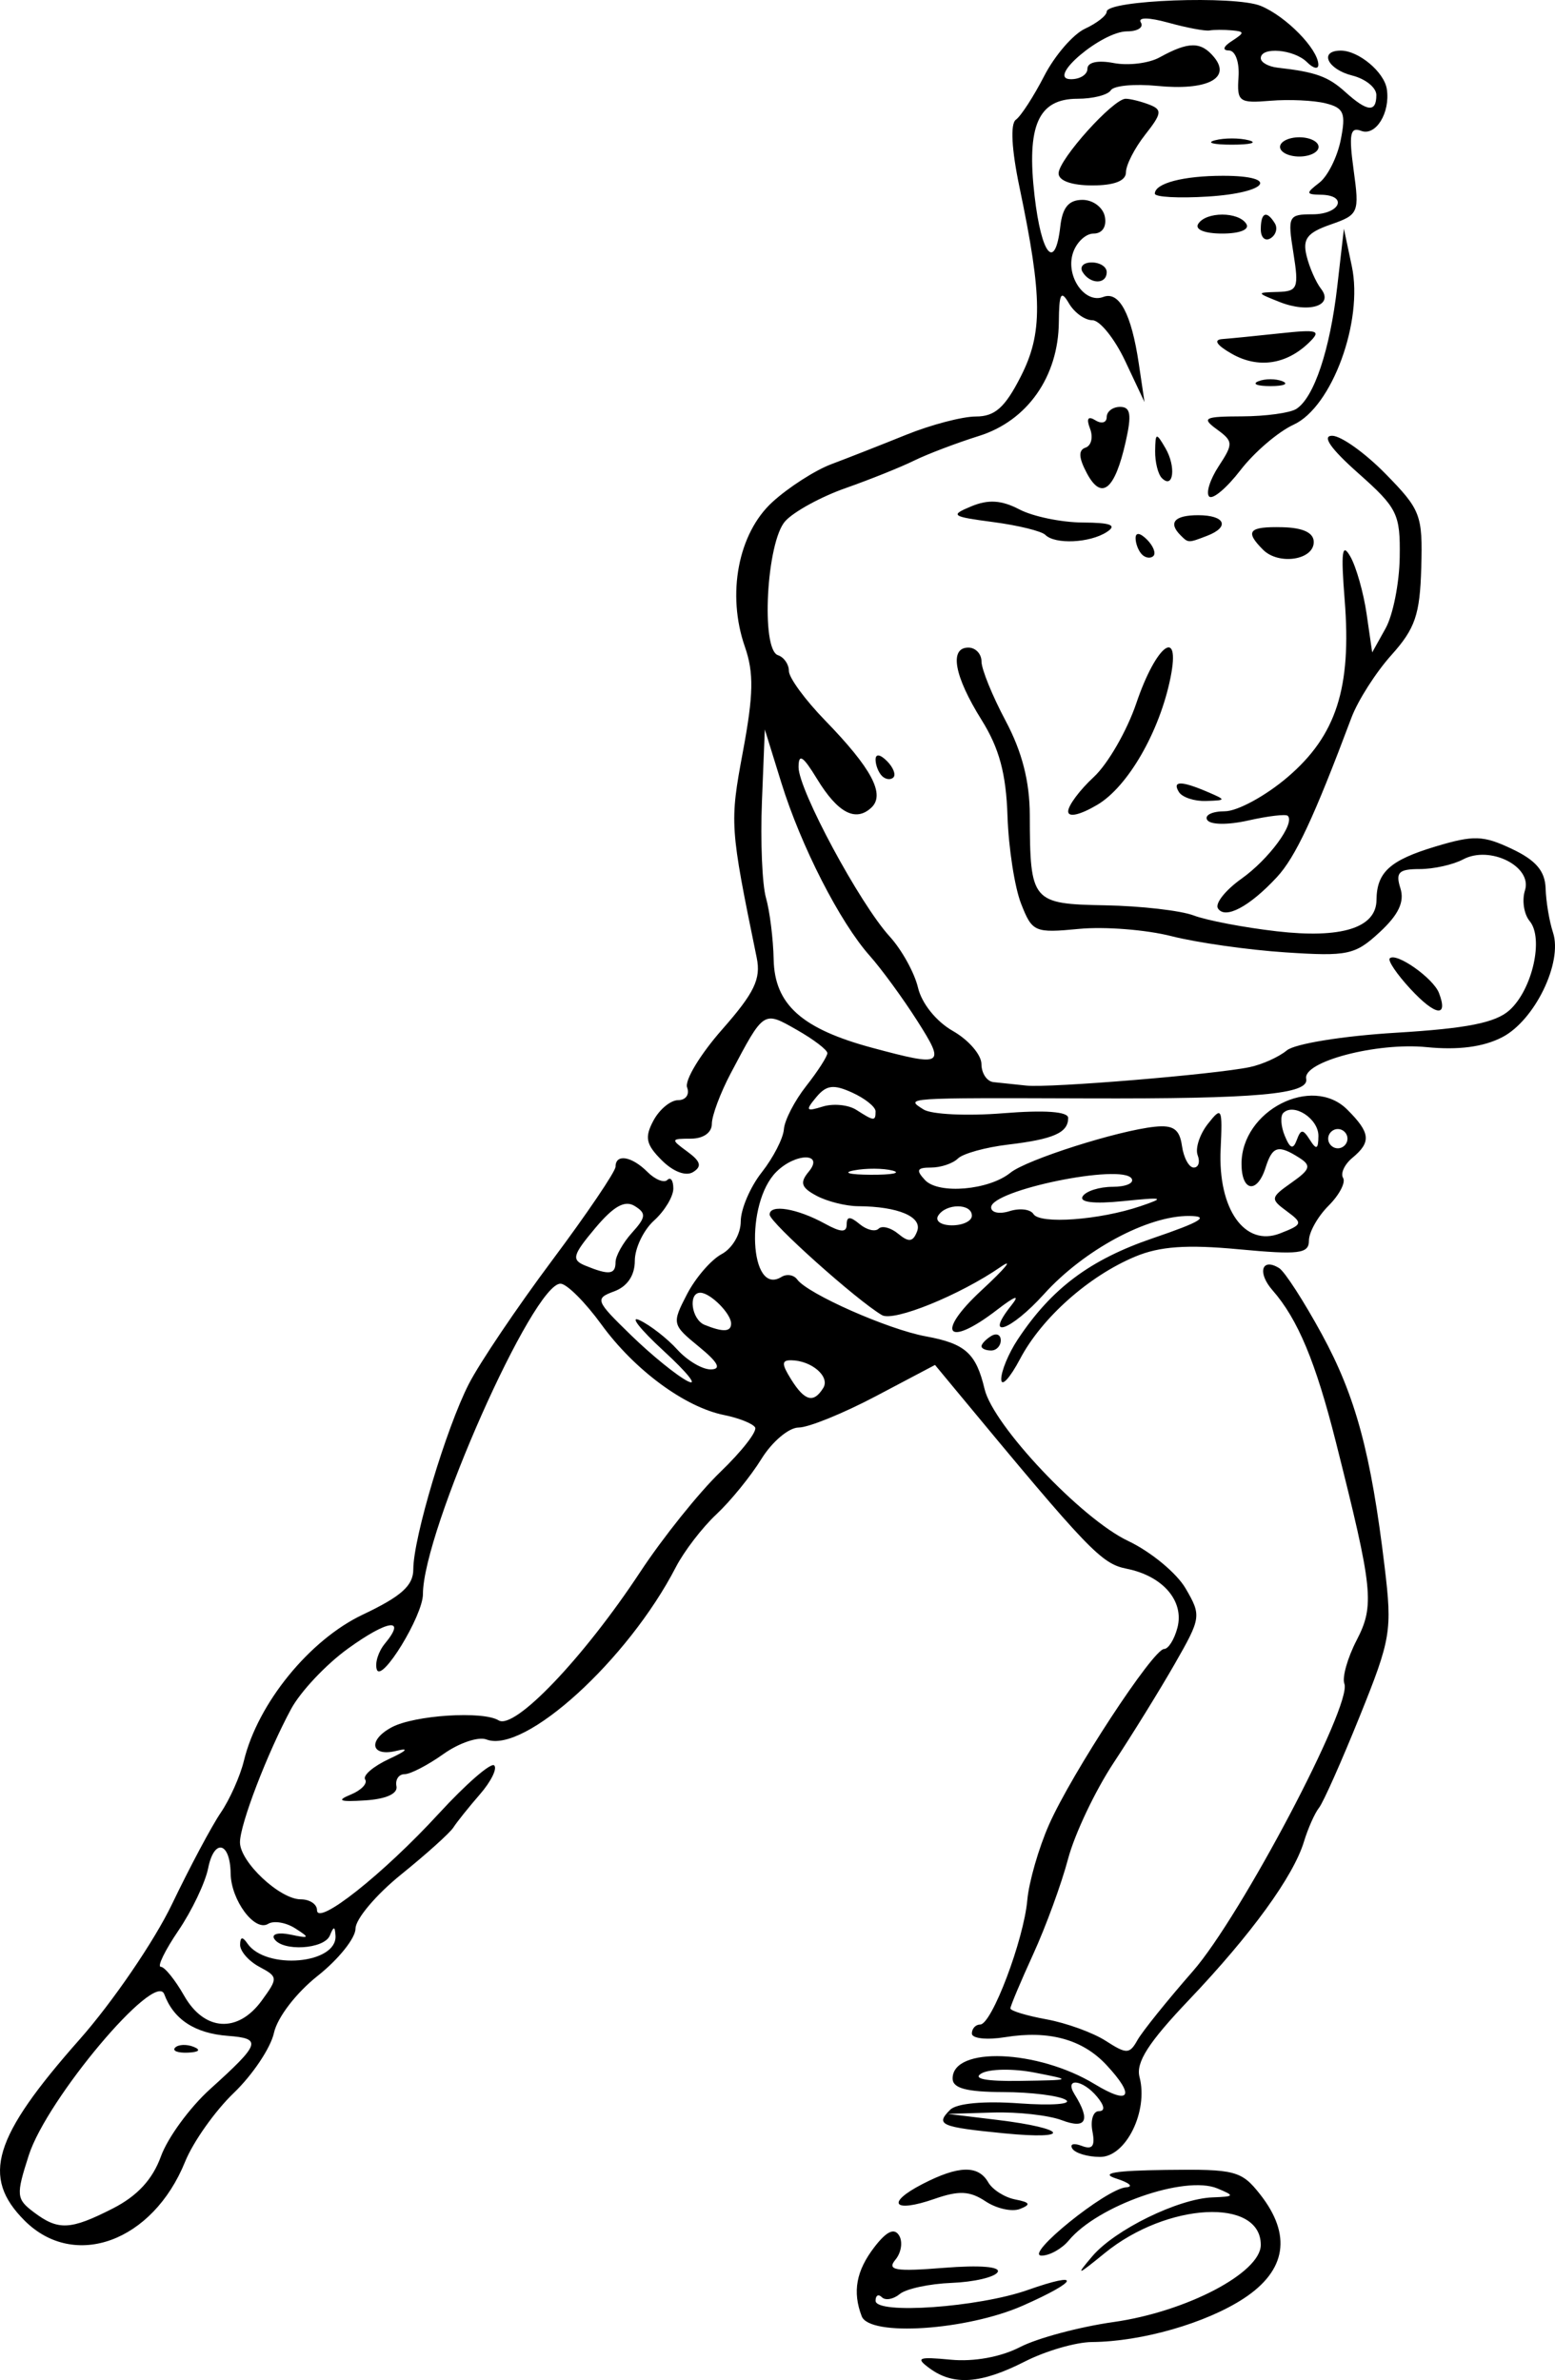 <?xml version="1.0" encoding="UTF-8" standalone="no"?>
<!-- Created with Inkscape (http://www.inkscape.org/) -->
<svg
   xmlns:dc="http://purl.org/dc/elements/1.1/"
   xmlns:cc="http://web.resource.org/cc/"
   xmlns:rdf="http://www.w3.org/1999/02/22-rdf-syntax-ns#"
   xmlns:svg="http://www.w3.org/2000/svg"
   xmlns="http://www.w3.org/2000/svg"
   xmlns:sodipodi="http://sodipodi.sourceforge.net/DTD/sodipodi-0.dtd"
   xmlns:inkscape="http://www.inkscape.org/namespaces/inkscape"
   id="svg2"
   sodipodi:version="0.32"
   inkscape:version="0.44+devel"
   width="161.468"
   height="247.181"
   version="1.0"
   sodipodi:docbase="C:\DOCUME~1\James\         ~1"
   sodipodi:docname="ARTFAV~1.JPG"
   sodipodi:modified="true">
  <defs
     id="defs5" />
  <sodipodi:namedview
     inkscape:window-height="602"
     inkscape:window-width="742"
     inkscape:pageshadow="2"
     inkscape:pageopacity="0.0"
     guidetolerance="10.0"
     gridtolerance="10.0"
     objecttolerance="10.0"
     borderopacity="1.0"
     bordercolor="#666666"
     pagecolor="#ffffff"
     id="base"
     inkscape:zoom="1.1287425"
     inkscape:cx="249.88303"
     inkscape:cy="167"
     inkscape:window-x="72"
     inkscape:window-y="78"
     inkscape:current-layer="svg2" />
  <path
     id="path2167"
     d="M 112.628,330.718 C 111.113,329.609 111.409,329.486 114.808,329.81 C 117.213,330.04 120.008,329.53 122.003,328.498 C 123.797,327.571 128.169,326.4 131.718,325.898 C 139.283,324.826 147,320.779 147,317.884 C 147,312.956 137.255,313.472 130.795,318.741 C 127.9,321.104 127.743,321.144 129.5,319.074 C 131.846,316.31 138.434,313.083 142,312.952 C 144.286,312.867 144.329,312.788 142.5,312.025 C 139.136,310.621 130.079,313.79 127.061,317.427 C 126.343,318.292 125.072,319 124.237,319 C 122.353,319 130.929,312.061 133,311.91 C 133.825,311.85 133.375,311.44 132,311 C 130.25,310.44 131.804,310.169 137.177,310.1 C 144.337,310.007 144.995,310.178 146.927,312.635 C 150.237,316.842 149.663,320.536 145.25,323.437 C 141.334,326.011 134.645,327.934 129.461,327.976 C 127.79,327.989 124.658,328.9 122.5,330 C 117.958,332.315 115.098,332.523 112.628,330.718 z M 105.562,325.3 C 104.586,322.758 104.986,320.576 106.879,318.114 C 108.144,316.469 108.94,316.094 109.443,316.908 C 109.844,317.557 109.673,318.689 109.063,319.424 C 108.151,320.523 109.048,320.673 114.105,320.269 C 117.841,319.97 120.026,320.149 119.671,320.723 C 119.35,321.243 117.202,321.743 114.898,321.833 C 112.594,321.923 110.17,322.444 109.512,322.99 C 108.854,323.536 108.02,323.687 107.658,323.325 C 107.296,322.963 107,323.126 107,323.687 C 107,325.131 117.685,324.375 122.803,322.57 C 128.449,320.577 128.137,321.609 122.315,324.185 C 116.483,326.765 106.382,327.437 105.562,325.3 z M 18.636,315.364 C 14.11,310.837 15.361,306.712 24.339,296.56 C 27.773,292.677 32.095,286.35 33.943,282.5 C 35.791,278.65 38.069,274.375 39.006,273 C 39.942,271.625 41.024,269.197 41.41,267.605 C 42.852,261.652 48.217,255.054 53.75,252.431 C 57.763,250.528 59,249.418 59,247.718 C 59,244.462 62.414,233.067 64.765,228.474 C 65.885,226.288 69.77,220.522 73.4,215.66 C 77.03,210.797 80,206.41 80,205.91 C 80,204.541 81.673,204.815 83.31,206.452 C 84.108,207.251 85.04,207.626 85.381,207.286 C 85.721,206.945 86,207.347 86,208.178 C 86,209.01 85.1,210.505 84,211.5 C 82.9,212.495 82,214.38 82,215.687 C 82,217.201 81.225,218.351 79.866,218.854 C 77.828,219.608 77.907,219.814 81.616,223.418 C 83.752,225.495 86.4,227.642 87.5,228.191 C 88.6,228.739 87.475,227.324 85,225.047 C 82.525,222.769 81.405,221.335 82.511,221.86 C 83.617,222.385 85.375,223.756 86.416,224.907 C 87.458,226.058 89.028,226.984 89.905,226.964 C 91.024,226.939 90.651,226.234 88.654,224.6 C 85.866,222.319 85.841,222.209 87.414,219.166 C 88.298,217.457 89.916,215.58 91.01,214.994 C 92.123,214.399 93,212.902 93,211.6 C 93,210.318 93.98,208.024 95.177,206.502 C 96.374,204.98 97.41,202.966 97.48,202.026 C 97.549,201.086 98.594,199.06 99.803,197.524 C 101.011,195.987 101.997,194.453 101.994,194.115 C 101.99,193.777 100.567,192.692 98.831,191.703 C 95.336,189.714 95.427,189.654 91.961,196.21 C 90.883,198.251 90,200.613 90,201.46 C 90,202.378 89.115,203 87.809,203 C 85.726,203 85.709,203.067 87.46,204.347 C 88.847,205.362 88.993,205.886 88.051,206.469 C 87.303,206.93 85.992,206.436 84.799,205.243 C 83.153,203.597 83,202.868 83.935,201.122 C 84.559,199.955 85.715,199 86.504,199 C 87.292,199 87.71,198.407 87.432,197.683 C 87.154,196.958 88.792,194.246 91.073,191.655 C 94.412,187.861 95.11,186.415 94.661,184.222 C 91.864,170.582 91.84,170.234 93.23,162.777 C 94.328,156.882 94.37,154.609 93.43,151.911 C 91.528,146.454 92.731,140.133 96.29,136.882 C 97.962,135.355 100.718,133.585 102.415,132.948 C 104.112,132.311 107.608,130.937 110.185,129.895 C 112.762,128.853 116.016,128 117.415,128 C 119.39,128 120.431,127.076 122.067,123.868 C 124.367,119.359 124.344,115.65 121.943,104.177 C 121.121,100.25 120.98,97.597 121.569,97.177 C 122.092,96.804 123.415,94.761 124.51,92.635 C 125.604,90.509 127.513,88.299 128.75,87.724 C 129.988,87.149 131,86.354 131,85.956 C 131,84.752 144.32,84.253 147,85.356 C 149.615,86.433 152.94,89.822 152.978,91.45 C 152.99,91.972 152.46,91.86 151.8,91.2 C 150.461,89.861 147,89.563 147,90.787 C 147,91.22 147.787,91.663 148.75,91.772 C 152.7,92.218 153.993,92.684 155.781,94.302 C 158.06,96.364 159,96.454 159,94.608 C 159,93.843 157.875,92.934 156.5,92.589 C 153.905,91.938 153.013,90 155.309,90 C 157.161,90 159.82,92.226 160.089,94 C 160.459,96.448 158.941,98.914 157.422,98.332 C 156.279,97.893 156.13,98.668 156.641,102.399 C 157.251,106.851 157.17,107.045 154.246,108.064 C 151.819,108.91 151.325,109.554 151.754,111.31 C 152.048,112.514 152.725,114.057 153.257,114.738 C 154.625,116.487 151.985,117.318 148.935,116.099 C 146.522,115.136 146.52,115.126 148.762,115.063 C 150.834,115.005 150.97,114.665 150.384,111 C 149.774,107.186 149.866,107 152.372,107 C 155.242,107 156.098,105.02 153.25,104.968 C 151.675,104.94 151.658,104.815 153.081,103.718 C 153.951,103.048 154.951,101.043 155.304,99.262 C 155.855,96.481 155.632,95.946 153.723,95.471 C 152.5,95.166 149.925,95.048 148,95.208 C 144.74,95.48 144.513,95.311 144.688,92.75 C 144.795,91.194 144.361,89.993 143.688,89.985 C 142.978,89.976 143.103,89.579 144,89 C 145.333,88.138 145.333,88.016 144,87.897 C 143.175,87.823 142.128,87.828 141.673,87.907 C 141.218,87.987 139.3,87.625 137.412,87.103 C 135.351,86.534 134.206,86.524 134.548,87.078 C 134.861,87.585 134.217,88 133.115,88 C 130.492,88 124.682,92.922 127.25,92.968 C 128.213,92.986 129,92.498 129,91.883 C 129,91.206 130.076,90.973 131.739,91.291 C 133.246,91.579 135.383,91.315 136.489,90.705 C 139.503,89.043 140.784,89.035 142.142,90.671 C 143.974,92.879 141.413,94.177 136.234,93.664 C 133.888,93.432 131.724,93.638 131.425,94.121 C 131.126,94.604 129.574,95 127.976,95 C 123.892,95 122.662,97.781 123.511,105.097 C 124.229,111.279 125.643,112.948 126.184,108.25 C 126.41,106.279 127.063,105.5 128.486,105.5 C 129.583,105.5 130.624,106.284 130.81,107.25 C 131.01,108.291 130.537,109 129.641,109 C 128.812,109 127.842,109.922 127.485,111.048 C 126.725,113.443 128.729,116.318 130.645,115.583 C 132.298,114.948 133.561,117.317 134.332,122.5 L 134.927,126.5 L 132.926,122.25 C 131.825,119.912 130.289,118 129.512,118 C 128.735,118 127.641,117.213 127.08,116.25 C 126.254,114.831 126.055,115.199 126.03,118.193 C 125.984,123.851 122.768,128.439 117.745,130.016 C 115.41,130.749 112.375,131.903 111,132.58 C 109.625,133.258 106.418,134.546 103.872,135.442 C 101.327,136.338 98.514,137.879 97.622,138.866 C 95.679,141.012 95.071,152.19 96.864,152.788 C 97.489,152.996 98,153.735 98,154.43 C 98,155.125 99.688,157.43 101.75,159.554 C 106.593,164.539 108.031,167.248 106.562,168.62 C 104.927,170.147 103.073,169.168 100.922,165.639 C 99.458,163.239 99.007,162.951 99.004,164.417 C 98.999,166.777 105.355,178.591 108.463,182 C 109.717,183.375 111.041,185.768 111.407,187.317 C 111.794,188.959 113.306,190.837 115.03,191.817 C 116.656,192.743 117.99,194.287 117.994,195.25 C 117.997,196.213 118.562,197.057 119.25,197.128 C 119.938,197.198 121.472,197.359 122.659,197.487 C 125.087,197.747 142.23,196.33 145.852,195.569 C 147.146,195.298 148.878,194.517 149.701,193.833 C 150.537,193.139 155.544,192.329 161.047,191.997 C 168.421,191.552 171.384,190.962 172.834,189.65 C 175.203,187.506 176.403,182.19 174.921,180.405 C 174.324,179.685 174.103,178.25 174.432,177.215 C 175.221,174.73 170.788,172.508 168.009,173.995 C 166.976,174.548 164.947,175 163.498,175 C 161.325,175 160.976,175.347 161.496,176.989 C 161.943,178.395 161.316,179.729 159.355,181.547 C 156.794,183.92 156.043,184.081 149.541,183.651 C 145.668,183.395 140.351,182.638 137.726,181.968 C 135.1,181.298 130.783,180.959 128.134,181.213 C 123.51,181.657 123.267,181.552 122.108,178.588 C 121.443,176.89 120.81,172.8 120.7,169.5 C 120.553,165.077 119.843,162.449 118,159.5 C 115.166,154.966 114.627,152 116.637,152 C 117.386,152 118,152.651 118,153.447 C 118,154.243 119.125,157.01 120.5,159.596 C 122.216,162.822 123.004,165.899 123.014,169.399 C 123.038,178.41 123.217,178.624 130.86,178.765 C 134.556,178.834 138.687,179.309 140.04,179.821 C 141.393,180.333 145.269,181.072 148.653,181.463 C 155.377,182.24 158.989,181.107 159.015,178.215 C 159.041,175.326 160.414,174.081 165.137,172.659 C 169.116,171.462 170.09,171.493 173.086,172.912 C 175.571,174.089 176.521,175.206 176.577,177.015 C 176.619,178.382 176.964,180.44 177.343,181.589 C 178.369,184.696 175.446,190.718 172.063,192.467 C 170.107,193.479 167.498,193.82 164.213,193.493 C 159.041,192.978 151.334,195.006 151.714,196.783 C 152.056,198.385 146.61,198.873 129,198.816 C 109.849,198.754 110.042,198.741 111.984,199.969 C 112.801,200.485 116.513,200.662 120.234,200.361 C 124.578,200.01 127,200.184 127,200.848 C 127,202.383 125.491,203.053 120.757,203.617 C 118.416,203.896 116.073,204.546 115.55,205.062 C 115.028,205.578 113.772,206 112.761,206 C 111.294,206 111.168,206.264 112.136,207.301 C 113.538,208.801 118.766,208.352 121,206.539 C 122.676,205.179 132.15,202.16 135.997,201.76 C 137.922,201.56 138.567,202.015 138.816,203.75 C 138.994,204.988 139.544,206 140.038,206 C 140.533,206 140.716,205.425 140.447,204.721 C 140.177,204.018 140.651,202.556 141.501,201.471 C 142.951,199.621 143.033,199.783 142.831,204.101 C 142.54,210.318 145.332,214.272 149,212.839 C 151.352,211.92 151.393,211.783 149.692,210.528 C 147.974,209.261 147.999,209.114 150.192,207.569 C 152.147,206.193 152.27,205.797 151,204.987 C 148.813,203.593 148.208,203.768 147.5,206 C 146.623,208.765 145,208.512 145,205.611 C 145,200.077 152.325,196.325 155.985,199.985 C 158.39,202.39 158.491,203.348 156.511,204.991 C 155.692,205.671 155.258,206.609 155.547,207.077 C 155.836,207.544 155.157,208.843 154.036,209.964 C 152.916,211.084 152,212.713 152,213.585 C 152,214.95 150.985,215.075 144.703,214.487 C 139.31,213.981 136.506,214.181 133.953,215.25 C 129.127,217.272 124.267,221.593 122.006,225.871 C 120.951,227.867 120.071,228.825 120.051,228 C 120.03,227.175 120.798,225.312 121.757,223.861 C 125.257,218.563 129.257,215.565 135.807,213.333 C 140.789,211.635 141.75,211.045 139.566,211.026 C 135.256,210.988 128.637,214.552 124.486,219.147 C 121.011,222.993 118.196,223.955 121.108,220.301 C 122.025,219.15 121.516,219.312 119.615,220.777 C 114.407,224.79 113.163,223.23 118,218.751 C 120.475,216.46 121.375,215.363 120,216.313 C 115.751,219.25 108.878,222.041 107.66,221.324 C 105.029,219.776 96,211.692 96,210.885 C 96,209.77 98.851,210.241 101.75,211.834 C 103.409,212.746 104,212.766 104,211.913 C 104,211.058 104.351,211.046 105.342,211.869 C 106.08,212.481 106.969,212.697 107.318,212.349 C 107.666,212 108.585,212.241 109.359,212.883 C 110.451,213.789 110.889,213.731 111.314,212.624 C 111.892,211.119 109.355,210.038 105.184,210.014 C 103.911,210.006 101.969,209.519 100.87,208.93 C 99.274,208.076 99.11,207.572 100.058,206.43 C 101.71,204.44 98.685,204.458 96.692,206.451 C 93.438,209.705 93.912,219.409 97.225,217.361 C 97.774,217.021 98.511,217.139 98.862,217.623 C 99.947,219.117 108.303,222.814 112.214,223.529 C 116.317,224.28 117.435,225.282 118.319,229.002 C 119.219,232.788 128.38,242.486 133.219,244.776 C 135.573,245.89 138.262,248.11 139.194,249.71 C 140.842,252.539 140.81,252.755 138.059,257.56 C 136.503,260.277 133.655,264.886 131.731,267.802 C 129.806,270.718 127.671,275.218 126.988,277.802 C 126.304,280.386 124.677,284.835 123.372,287.688 C 122.068,290.542 121,293.079 121,293.327 C 121,293.575 122.688,294.086 124.75,294.463 C 126.812,294.84 129.577,295.843 130.894,296.692 C 133.065,298.091 133.373,298.084 134.192,296.622 C 134.689,295.734 137.278,292.513 139.946,289.464 C 144.941,283.756 156.517,261.79 155.68,259.608 C 155.431,258.959 156.002,256.93 156.949,255.099 C 158.835,251.451 158.668,249.852 154.796,234.5 C 152.699,226.184 150.842,221.735 148.219,218.744 C 146.616,216.916 147.094,215.322 148.909,216.444 C 149.482,216.798 151.473,219.881 153.332,223.294 C 156.851,229.752 158.443,235.654 159.863,247.495 C 160.656,254.108 160.515,254.952 157.279,262.979 C 155.397,267.648 153.494,271.925 153.051,272.484 C 152.607,273.043 151.903,274.625 151.485,276 C 150.385,279.622 146.011,285.644 139.535,292.453 C 135.337,296.867 134.012,298.935 134.409,300.453 C 135.339,304.001 133.002,308.75 130.326,308.75 C 129.027,308.75 127.723,308.361 127.43,307.886 C 127.136,307.411 127.577,307.284 128.408,307.603 C 129.523,308.031 129.815,307.633 129.518,306.092 C 129.296,304.941 129.594,304 130.18,304 C 130.853,304 130.787,303.448 130,302.5 C 128.499,300.691 126.559,300.483 127.663,302.25 C 129.352,304.954 128.883,305.906 126.337,304.938 C 124.98,304.422 121.762,304.063 119.185,304.141 L 114.5,304.282 L 119.689,304.913 C 126.929,305.794 127.511,307.005 120.355,306.301 C 113.73,305.648 113.188,305.412 114.742,303.858 C 115.417,303.183 118.231,302.921 121.934,303.189 C 125.28,303.431 127.451,303.269 126.759,302.83 C 126.066,302.39 123.138,302.024 120.25,302.015 C 116.439,302.004 115,301.619 115,300.608 C 115,297.252 123.84,297.6 129.75,301.189 C 133.419,303.418 134.008,302.459 130.972,299.201 C 128.488,296.534 124.995,295.577 120.446,296.315 C 118.551,296.623 117,296.453 117,295.937 C 117,295.422 117.389,295 117.864,295 C 119.065,295 122.387,286.224 122.756,282.075 C 122.924,280.192 123.94,276.662 125.015,274.233 C 127.368,268.914 135.828,256 136.96,256 C 137.404,256 138.027,255.004 138.345,253.787 C 139.07,251.018 136.832,248.416 133.08,247.666 C 130.429,247.136 129.17,245.819 115.336,229.113 L 113.172,226.5 L 107.018,229.75 C 103.633,231.537 100.031,233 99.013,233 C 97.996,233 96.254,234.47 95.144,236.267 C 94.033,238.064 91.929,240.651 90.467,242.017 C 89.006,243.383 87.113,245.85 86.261,247.5 C 81.282,257.142 70.545,266.914 66.593,265.397 C 65.756,265.076 63.748,265.755 62.131,266.907 C 60.514,268.058 58.698,269 58.096,269 C 57.493,269 57.112,269.562 57.25,270.25 C 57.406,271.028 56.18,271.584 54,271.723 C 51.345,271.892 50.983,271.747 52.5,271.122 C 53.6,270.669 54.275,269.962 54,269.551 C 53.725,269.141 54.85,268.178 56.5,267.412 C 58.329,266.563 58.622,266.237 57.25,266.577 C 54.587,267.237 54.234,265.48 56.759,264.129 C 59.115,262.868 66.233,262.408 67.857,263.412 C 69.514,264.435 76.684,256.92 82.562,248 C 84.918,244.425 88.667,239.747 90.892,237.605 C 93.118,235.462 94.737,233.383 94.49,232.984 C 94.243,232.585 92.795,232.008 91.271,231.702 C 87.191,230.882 81.961,227.019 78.525,222.288 C 76.861,219.997 74.961,218.095 74.302,218.061 C 71.479,217.917 60,243.792 60,250.301 C 60,252.54 55.693,259.58 55.21,258.13 C 54.991,257.472 55.368,256.262 56.048,255.442 C 58.334,252.688 56.354,252.961 52.196,255.973 C 49.927,257.616 47.279,260.432 46.31,262.23 C 43.829,266.834 41.002,274.208 41.001,276.076 C 41,278.116 45.139,282 47.314,282 C 48.242,282 49,282.503 49,283.119 C 49,284.824 55.882,279.369 61.643,273.098 C 64.471,270.019 67.062,267.765 67.399,268.09 C 67.737,268.414 67.07,269.764 65.919,271.09 C 64.767,272.415 63.527,273.966 63.162,274.535 C 62.798,275.105 60.362,277.297 57.75,279.406 C 55.138,281.515 53,284.049 53,285.036 C 53,286.024 51.233,288.231 49.074,289.942 C 46.835,291.715 44.881,294.264 44.528,295.874 C 44.187,297.427 42.313,300.228 40.365,302.099 C 38.416,303.969 36.137,307.189 35.301,309.254 C 31.939,317.551 23.806,320.533 18.636,315.364 z M 27.803,314.101 C 30.346,312.803 31.928,311.088 32.796,308.687 C 33.495,306.754 35.79,303.615 37.896,301.713 C 43.147,296.969 43.321,296.45 39.747,296.178 C 36.312,295.916 34.112,294.475 33.138,291.849 C 32.209,289.344 20.952,302.73 19.072,308.578 C 17.739,312.719 17.773,313.117 19.572,314.477 C 22.131,316.414 23.381,316.356 27.803,314.101 z M 34.271,297.396 C 34.603,297.064 35.466,297.028 36.188,297.317 C 36.985,297.636 36.748,297.873 35.583,297.921 C 34.529,297.964 33.939,297.728 34.271,297.396 z M 123.5,299.99 C 121.3,299.561 118.825,299.599 118,300.075 C 117.033,300.632 118.454,300.909 122,300.855 C 127.46,300.771 127.471,300.764 123.5,299.99 z M 43.264,292.511 C 44.966,290.171 44.958,290.048 43.014,289.008 C 41.906,288.415 41.007,287.383 41.015,286.715 C 41.026,285.89 41.266,285.844 41.765,286.573 C 43.679,289.368 51.103,288.721 50.921,285.775 C 50.859,284.772 50.735,284.767 50.338,285.75 C 49.758,287.188 45.394,287.447 44.558,286.093 C 44.249,285.595 45.01,285.401 46.249,285.662 C 48.239,286.082 48.296,286.007 46.742,285.015 C 45.775,284.397 44.508,284.186 43.926,284.546 C 42.535,285.405 40.072,282.092 40.032,279.309 C 39.984,276.025 38.322,275.638 37.697,278.766 C 37.396,280.27 36.005,283.188 34.605,285.25 C 33.205,287.312 32.384,289.003 32.78,289.006 C 33.176,289.01 34.267,290.36 35.203,292.006 C 37.308,295.706 40.783,295.923 43.264,292.511 z M 101.569,228.888 C 102.296,227.713 100.359,226.041 98.242,226.015 C 97.233,226.003 97.231,226.398 98.232,228 C 99.644,230.26 100.569,230.507 101.569,228.888 z M 92,222.2 C 92,221.165 89.835,219 88.8,219 C 87.508,219 87.884,221.786 89.25,222.338 C 91.178,223.116 92,223.075 92,222.2 z M 80,215.829 C 80,215.185 80.77,213.807 81.71,212.768 C 83.166,211.159 83.207,210.746 81.988,209.993 C 80.961,209.358 79.798,210.011 77.876,212.304 C 75.537,215.094 75.406,215.586 76.848,216.18 C 79.321,217.197 80,217.122 80,215.829 z M 117,211 C 117,209.702 114.302,209.702 113.5,211 C 113.16,211.55 113.809,212 114.941,212 C 116.073,212 117,211.55 117,211 z M 134.5,210.015 C 137.136,209.122 136.917,209.058 132.698,209.487 C 129.674,209.795 128.123,209.61 128.507,208.988 C 128.843,208.445 130.243,208 131.618,208 C 132.993,208 133.88,207.615 133.589,207.145 C 132.606,205.553 119,208.341 119,210.135 C 119,210.685 119.862,210.861 120.916,210.527 C 121.97,210.192 123.085,210.328 123.394,210.828 C 124.06,211.906 130.26,211.452 134.5,210.015 z M 108.762,206.313 C 107.806,206.063 106.006,206.054 104.762,206.293 C 103.518,206.532 104.3,206.737 106.5,206.748 C 108.7,206.759 109.718,206.563 108.762,206.313 z M 152.106,203.137 C 152.778,204.198 152.973,204.106 152.985,202.719 C 153,200.931 150.421,199.246 149.333,200.333 C 149.014,200.653 149.086,201.721 149.493,202.707 C 150.048,204.052 150.359,204.159 150.737,203.137 C 151.164,201.986 151.377,201.986 152.106,203.137 z M 156,203 C 156,202.45 155.55,202 155,202 C 154.45,202 154,202.45 154,203 C 154,203.55 154.45,204 155,204 C 155.55,204 156,203.55 156,203 z M 107,200.161 C 107,199.699 105.909,198.824 104.576,198.217 C 102.631,197.33 101.891,197.426 100.834,198.7 C 99.691,200.077 99.781,200.206 101.508,199.667 C 102.604,199.325 104.175,199.478 105,200.008 C 106.853,201.196 107,201.207 107,200.161 z M 111.321,190.75 C 109.832,188.412 107.614,185.375 106.391,184 C 103.293,180.517 99.251,172.602 97.216,166.037 L 95.5,160.5 L 95.201,167.988 C 95.037,172.107 95.225,176.607 95.62,177.988 C 96.014,179.37 96.374,182.251 96.418,184.392 C 96.516,189.068 99.341,191.597 106.667,193.566 C 114.057,195.552 114.29,195.411 111.321,190.75 z M 118.422,313.364 C 116.786,312.278 115.658,312.223 113.121,313.108 C 108.856,314.595 108.008,313.565 111.857,311.574 C 115.611,309.633 117.657,309.577 118.7,311.389 C 119.14,312.152 120.4,312.953 121.5,313.168 C 123.05,313.471 123.163,313.692 122,314.152 C 121.175,314.478 119.565,314.124 118.422,313.364 z M 118,224.559 C 118,224.316 118.45,223.84 119,223.5 C 119.55,223.16 120,223.359 120,223.941 C 120,224.523 119.55,225 119,225 C 118.45,225 118,224.802 118,224.559 z M 162.545,187.455 C 161.135,185.932 160.166,184.501 160.393,184.274 C 161.055,183.611 164.911,186.325 165.504,187.872 C 166.494,190.451 165.146,190.261 162.545,187.455 z M 142.549,179.079 C 142.234,178.57 143.333,177.187 144.99,176.007 C 147.842,173.977 150.584,170.251 149.803,169.47 C 149.605,169.272 147.767,169.489 145.717,169.951 C 143.579,170.433 141.753,170.41 141.436,169.896 C 141.131,169.403 141.953,169 143.261,169 C 144.569,169 147.511,167.399 149.797,165.442 C 154.845,161.121 156.436,156.174 155.711,147.052 C 155.311,142.026 155.442,141.033 156.304,142.552 C 156.912,143.623 157.67,146.3 157.989,148.5 L 158.569,152.5 L 159.961,150 C 160.726,148.625 161.386,145.312 161.426,142.637 C 161.495,138.114 161.194,137.502 157.121,133.887 C 154.253,131.341 153.318,130 154.411,130 C 155.329,130 157.822,131.778 159.953,133.952 C 163.613,137.686 163.817,138.223 163.663,143.702 C 163.526,148.581 163.034,150.019 160.563,152.775 C 158.947,154.576 157.081,157.501 156.415,159.275 C 152.514,169.672 150.606,173.753 148.671,175.842 C 145.822,178.916 143.279,180.26 142.549,179.079 z M 127,169.009 C 127,168.401 128.196,166.796 129.657,165.442 C 131.119,164.088 133.109,160.633 134.079,157.766 C 136.137,151.688 138.698,149.76 137.632,155.092 C 136.508,160.708 133.21,166.445 130.021,168.328 C 128.228,169.388 127,169.664 127,169.009 z M 138.5,167 C 137.769,165.817 138.748,165.817 141.5,167 C 143.428,167.829 143.421,167.862 141.309,167.93 C 140.104,167.968 138.84,167.55 138.5,167 z M 107.667,165.333 C 107.3,164.967 107,164.202 107,163.633 C 107,163.007 107.466,163.066 108.183,163.783 C 108.834,164.434 109.134,165.199 108.85,165.483 C 108.566,165.768 108.033,165.7 107.667,165.333 z M 134.667,142.333 C 134.3,141.967 134,141.202 134,140.633 C 134,140.007 134.466,140.066 135.183,140.783 C 135.834,141.434 136.134,142.199 135.85,142.483 C 135.566,142.768 135.033,142.7 134.667,142.333 z M 147.238,141.838 C 145.311,139.911 145.738,139.414 149.25,139.498 C 151.399,139.55 152.5,140.071 152.5,141.038 C 152.5,142.908 148.861,143.461 147.238,141.838 z M 124.625,140.291 C 124.235,139.902 121.797,139.303 119.208,138.962 C 114.88,138.391 114.697,138.26 116.94,137.328 C 118.713,136.592 120.078,136.68 121.94,137.652 C 123.348,138.386 126.3,138.997 128.5,139.009 C 131.452,139.025 132.107,139.285 131,140 C 129.237,141.139 125.637,141.304 124.625,140.291 z M 138.667,140.333 C 137.357,139.024 138.039,138.25 140.5,138.25 C 143.306,138.25 143.828,139.468 141.418,140.393 C 139.46,141.145 139.478,141.145 138.667,140.333 z M 141.64,136.307 C 141.284,135.951 141.729,134.536 142.629,133.163 C 144.159,130.827 144.147,130.581 142.441,129.333 C 140.82,128.148 141.111,127.998 145.059,127.985 C 147.501,127.976 150.034,127.63 150.687,127.214 C 152.526,126.045 154.184,121.089 154.941,114.5 L 155.631,108.5 L 156.455,112.402 C 157.661,118.107 154.389,127.017 150.419,128.842 C 148.814,129.579 146.327,131.706 144.894,133.568 C 143.46,135.43 141.996,136.663 141.64,136.307 z M 128.949,133.905 C 128.087,132.294 128.042,131.486 128.8,131.233 C 129.398,131.034 129.611,130.151 129.274,129.271 C 128.866,128.209 129.053,127.915 129.83,128.395 C 130.474,128.793 131,128.641 131,128.059 C 131,127.477 131.628,127 132.395,127 C 133.481,127 133.609,127.8 132.972,130.622 C 131.842,135.636 130.473,136.753 128.949,133.905 z M 136.729,134.396 C 136.328,133.995 136.014,132.729 136.03,131.583 C 136.058,129.66 136.141,129.637 137.101,131.288 C 138.22,133.21 137.934,135.6 136.729,134.396 z M 146.75,124.338 C 147.438,124.06 148.562,124.06 149.25,124.338 C 149.938,124.615 149.375,124.842 148,124.842 C 146.625,124.842 146.062,124.615 146.75,124.338 z M 144,121.492 C 142.417,120.592 142.05,120.03 143,119.958 C 143.825,119.897 146.525,119.628 149,119.362 C 152.952,118.936 153.317,119.054 152,120.331 C 149.646,122.613 146.72,123.037 144,121.492 z M 128.5,113 C 128.16,112.45 128.584,112 129.441,112 C 130.298,112 131,112.45 131,113 C 131,114.294 129.3,114.294 128.5,113 z M 147,108.559 C 147,106.802 147.6,106.544 148.457,107.931 C 148.774,108.443 148.575,109.144 148.016,109.49 C 147.457,109.835 147,109.416 147,108.559 z M 140.5,108 C 141.3,106.706 144.7,106.706 145.5,108 C 145.862,108.585 144.824,109 143,109 C 141.176,109 140.138,108.585 140.5,108 z M 135.999,104.857 C 136.001,103.776 138.961,103 143.082,103 C 149.051,103 147.753,104.768 141.499,105.157 C 138.473,105.346 135.998,105.211 135.999,104.857 z M 126.005,102.75 C 126.01,101.306 131.676,95 132.969,95 C 133.446,95 134.544,95.272 135.409,95.604 C 136.788,96.133 136.736,96.52 134.991,98.738 C 133.896,100.131 133,101.884 133,102.635 C 133,103.528 131.791,104 129.5,104 C 127.364,104 126.002,103.513 126.005,102.75 z M 149,100 C 149,99.45 149.9,99 151,99 C 152.1,99 153,99.45 153,100 C 153,100.55 152.1,101 151,101 C 149.9,101 149,100.55 149,100 z M 142.25,99.311 C 143.213,99.059 144.787,99.059 145.75,99.311 C 146.713,99.562 145.925,99.768 144,99.768 C 142.075,99.768 141.287,99.562 142.25,99.311 z "
     style="fill:#000000;fill-opacity:1"
     transform="translate(-16.083,-84.743)" />
</svg>
